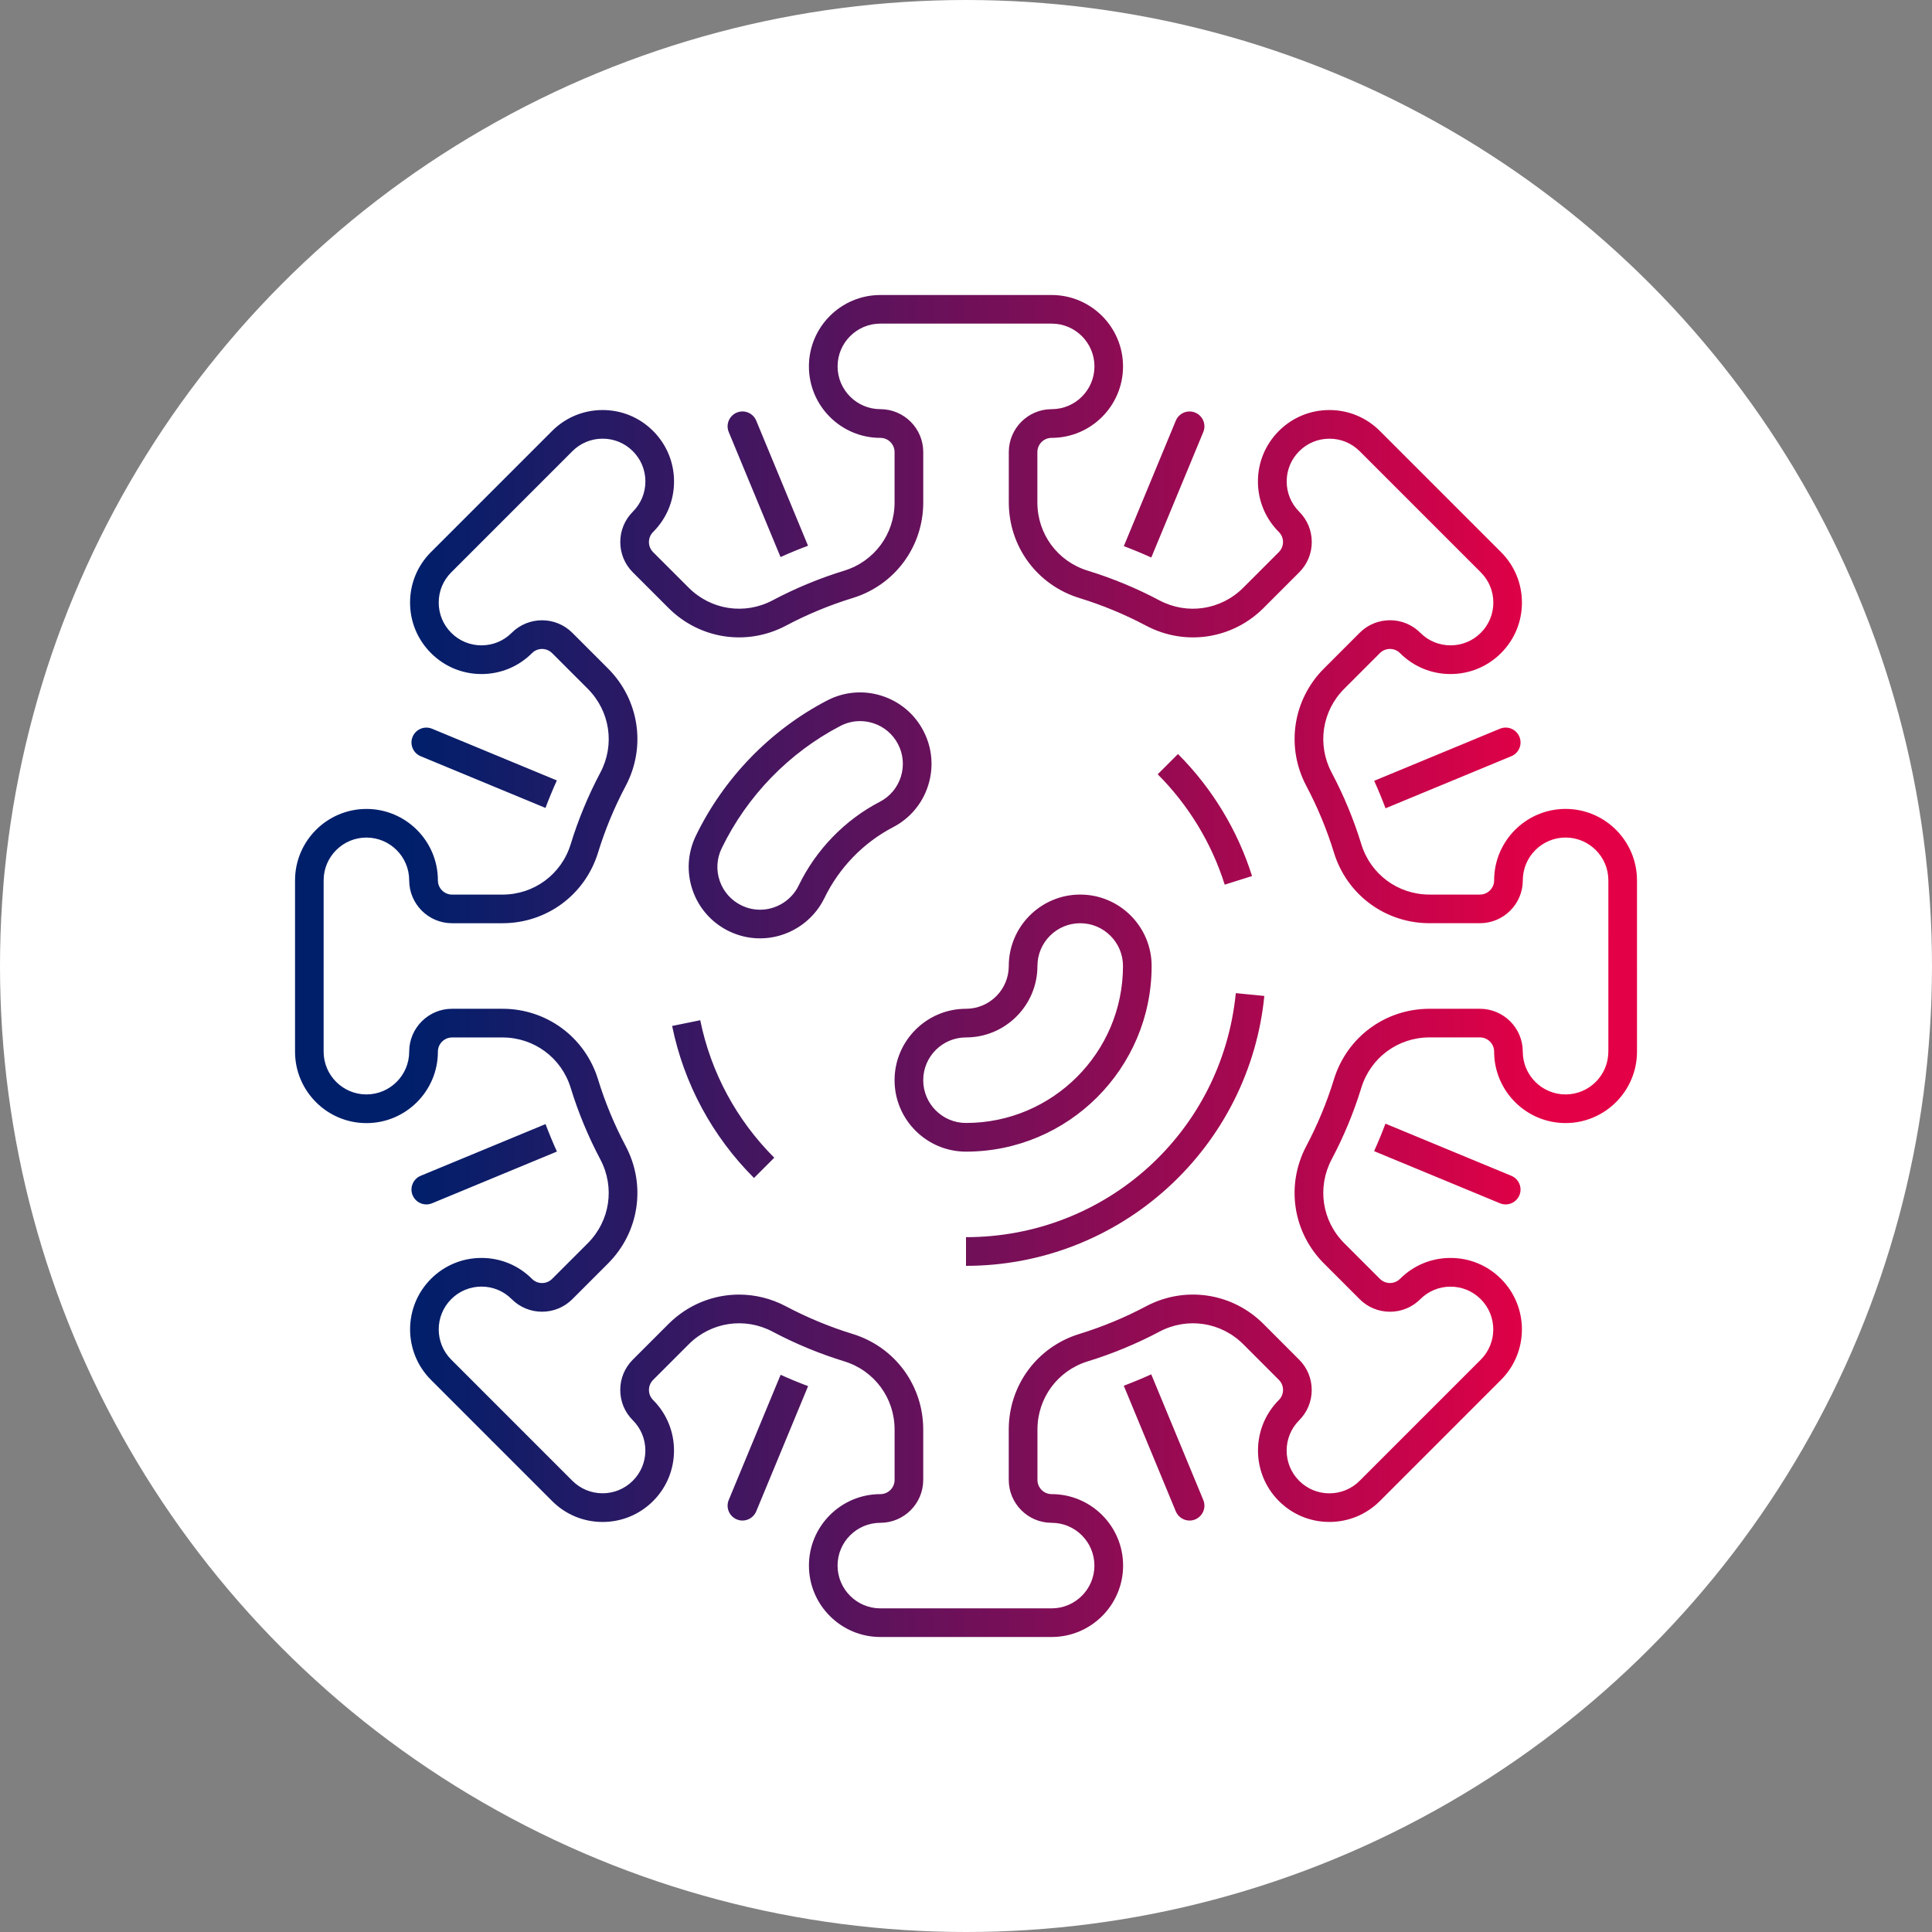 <?xml version="1.0" encoding="utf-8"?>
<!-- Generator: Adobe Illustrator 27.2.0, SVG Export Plug-In . SVG Version: 6.00 Build 0)  -->
<svg version="1.1" xmlns="http://www.w3.org/2000/svg" xmlns:xlink="http://www.w3.org/1999/xlink" x="0px" y="0px"
	 viewBox="0 0 779.52 779.52" style="enable-background:new 0 0 779.52 779.52;" xml:space="preserve">
<rect x="0" y="0" width="779.52" height="779.52" fill="#808080" stroke="none"/>
<style type="text/css">
	.st0{fill:#FFFFFF;}
	.st1{fill:url(#SVGID_1_);}
	.st2{fill:url(#SVGID_00000095303832947750997070000008954834690586793144_);}
	.st3{fill:#54FFCD;}
	.st4{fill:#050100;}
	.st5{fill:#B3B3B3;}
	.st6{clip-path:url(#SVGID_00000123435651026018006630000015366184122270886321_);}
	.st7{fill:none;stroke:#FFFFFF;stroke-width:16;stroke-miterlimit:10;}
	.st8{fill:url(#SVGID_00000088093178620089216040000004213463421767257992_);}
	.st9{fill:url(#SVGID_00000005971228269941177840000012769867812454799519_);}
</style>
<g id="Guides_For_Artboard_1_">
</g>
<g id="Guides_For_Artboard">
</g>
<g id="Layer_1">
	<circle class="st0" cx="389.76" cy="389.76" r="389.76"/>
	<linearGradient id="SVGID_1_" gradientUnits="userSpaceOnUse" x1="119.031" y1="389.762" x2="660.493" y2="389.762">
		<stop  offset="0.087" style="stop-color:#001F6B"/>
		<stop  offset="0.936" style="stop-color:#E40046"/>
	</linearGradient>
	<path class="st1" d="M631.67,326.38c-15.89,0-28.82,12.93-28.82,28.82c0,3.16-2.57,5.74-5.74,5.74h-20.33
		c-12.72,0-23.78-8.16-27.51-20.31c-3.06-9.97-7.1-19.7-11.98-28.92c-5.95-11.23-3.91-24.82,5.09-33.82l14.38-14.38
		c1.08-1.08,2.52-1.68,4.06-1.68c1.53,0,2.97,0.6,4.05,1.68c5.44,5.45,12.68,8.45,20.38,8.45c7.7,0,14.94-3,20.38-8.44
		c5.45-5.44,8.44-12.68,8.44-20.38c0-7.7-3-14.94-8.44-20.38l-48.87-48.87c-5.44-5.45-12.68-8.45-20.38-8.45
		c-7.7,0-14.94,3-20.38,8.44c-5.45,5.44-8.45,12.68-8.45,20.38c0,7.7,3,14.94,8.44,20.38c1.08,1.08,1.68,2.53,1.68,4.06
		c0,1.53-0.6,2.97-1.68,4.06l-14.38,14.38c-9,9-22.59,11.04-33.82,5.09c-9.22-4.89-18.95-8.92-28.92-11.98
		c-12.15-3.73-20.31-14.79-20.31-27.51v-20.33c0-3.16,2.57-5.74,5.74-5.74c15.89,0,28.82-12.93,28.82-28.82
		s-12.93-28.82-28.82-28.82H355.2c-15.89,0-28.82,12.93-28.82,28.82s12.93,28.82,28.82,28.82c3.16,0,5.74,2.57,5.74,5.74v20.33
		c0,12.72-8.16,23.78-20.31,27.51c-9.97,3.06-19.7,7.09-28.92,11.98c-11.23,5.95-24.82,3.9-33.82-5.09l-14.38-14.37
		c-1.07-1.07-1.68-2.55-1.68-4.06c0-1.53,0.6-2.98,1.68-4.06c5.45-5.44,8.45-12.68,8.45-20.38c0-7.7-3-14.94-8.44-20.38
		c-5.44-5.45-12.68-8.45-20.38-8.45c0,0,0,0,0,0c-7.7,0-14.94,3-20.38,8.44l-48.87,48.87c-5.45,5.44-8.44,12.68-8.44,20.38
		c0,7.7,3,14.94,8.44,20.38c5.44,5.45,12.68,8.45,20.38,8.45c7.7,0,14.94-3,20.38-8.44c2.24-2.24,5.88-2.24,8.11,0l14.38,14.38
		c9,9,11.04,22.59,5.09,33.82c-4.89,9.22-8.92,18.95-11.98,28.92c-3.73,12.15-14.79,20.31-27.51,20.31h-20.32
		c-3.16,0-5.74-2.57-5.74-5.74c0-15.89-12.93-28.82-28.82-28.82c-15.89,0-28.82,12.93-28.82,28.82v69.12
		c0,15.89,12.93,28.82,28.82,28.82c15.89,0,28.82-12.93,28.82-28.82c0-3.16,2.57-5.74,5.74-5.74h20.32
		c12.72,0,23.78,8.16,27.51,20.31c3.06,9.97,7.1,19.7,11.98,28.92c5.95,11.23,3.9,24.82-5.09,33.81L222.77,516
		c-1.08,1.08-2.53,1.68-4.06,1.68c-1.54,0-2.98-0.6-4.06-1.68c-5.44-5.45-12.68-8.45-20.38-8.45c-7.7,0-14.94,3-20.38,8.44
		c-11.24,11.24-11.24,29.52,0,40.76l24.21,24.22l0.35,0.43l0.26,0.18l24.05,24.05c5.44,5.45,12.68,8.45,20.38,8.45
		c7.7,0,14.93-3,20.38-8.44c11.24-11.24,11.24-29.52,0-40.76c-1.08-1.08-1.68-2.52-1.68-4.06s0.6-2.97,1.68-4.06l14.38-14.38
		c9-9,22.59-11.04,33.82-5.09c9.22,4.89,18.95,8.92,28.92,11.98c12.15,3.73,20.31,14.79,20.31,27.51v20.33
		c0,3.16-2.57,5.74-5.74,5.74c-15.89,0-28.82,12.93-28.82,28.82s12.93,28.82,28.82,28.82h69.12c15.89,0,28.82-12.93,28.82-28.82
		s-12.93-28.82-28.82-28.82c-3.16,0-5.74-2.57-5.74-5.74v-20.33c0-12.72,8.16-23.78,20.31-27.51c9.97-3.06,19.7-7.1,28.92-11.98
		c11.23-5.95,24.82-3.9,33.82,5.09L516,556.75c1.08,1.08,1.68,2.53,1.68,4.06c0,1.53-0.6,2.98-1.68,4.06
		c-11.24,11.24-11.24,29.52,0,40.76c5.44,5.44,12.68,8.44,20.38,8.44c7.7,0,14.94-3,20.38-8.44l48.87-48.88
		c11.24-11.24,11.24-29.52,0-40.76c-5.45-5.45-12.68-8.44-20.38-8.44c-7.7,0-14.94,3-20.37,8.44c-1.08,1.08-2.52,1.68-4.06,1.68
		c-1.53,0-2.97-0.6-4.06-1.68l-14.38-14.38c-9-9-11.04-22.59-5.09-33.82c4.89-9.22,8.92-18.95,11.98-28.91
		c3.73-12.15,14.79-20.31,27.51-20.31h20.33c3.16,0,5.74,2.57,5.74,5.74c0,15.89,12.93,28.82,28.82,28.82
		c15.89,0,28.82-12.93,28.82-28.82V355.2C660.49,339.31,647.56,326.38,631.67,326.38z M648.93,424.32c0,9.51-7.74,17.26-17.26,17.26
		c-9.51,0-17.26-7.74-17.26-17.26c0-9.54-7.76-17.3-17.3-17.3h-20.33c-17.83,0-33.33,11.44-38.57,28.48
		c-2.85,9.27-6.6,18.32-11.14,26.9c-8.34,15.75-5.48,34.8,7.14,47.41l14.38,14.38c3.27,3.27,7.61,5.07,12.24,5.07
		c4.62,0,8.96-1.8,12.24-5.07c3.25-3.26,7.59-5.05,12.19-5.05c4.61,0,8.94,1.8,12.2,5.06c6.73,6.73,6.73,17.67,0,24.4l-24.14,24.14
		l-0.23,0.17l-0.25,0.31l-24.26,24.26c-3.25,3.26-7.59,5.05-12.2,5.05c-4.61,0-8.94-1.8-12.2-5.06c-6.73-6.73-6.73-17.67,0-24.4
		c3.27-3.27,5.07-7.62,5.07-12.24c0-4.62-1.8-8.97-5.07-12.24L509.8,534.2c-12.61-12.61-31.66-15.48-47.41-7.13
		c-8.58,4.55-17.63,8.3-26.9,11.15c-17.03,5.23-28.48,20.73-28.48,38.57v20.33c0,9.54,7.76,17.3,17.3,17.3
		c9.51,0,17.26,7.74,17.26,17.26c0,9.51-7.74,17.26-17.26,17.26H355.2c-9.51,0-17.26-7.74-17.26-17.26
		c0-9.52,7.74-17.26,17.26-17.26c9.54,0,17.3-7.76,17.3-17.3v-20.33c0-17.83-11.44-33.33-28.48-38.57
		c-9.27-2.85-18.32-6.6-26.9-11.14c-6.01-3.19-12.5-4.74-18.93-4.74c-10.42,0-20.68,4.07-28.48,11.87l-14.38,14.38
		c-3.27,3.27-5.07,7.61-5.07,12.23c0,4.62,1.8,8.97,5.07,12.23c3.26,3.26,5.06,7.59,5.06,12.2c0,4.61-1.8,8.94-5.06,12.2
		c-3.26,3.26-7.59,5.06-12.2,5.06c-4.61,0-8.94-1.79-12.2-5.05l-48.87-48.88c-6.73-6.73-6.73-17.67,0-24.4
		c3.26-3.26,7.59-5.06,12.2-5.06c4.61,0,8.94,1.79,12.2,5.06c3.27,3.27,7.62,5.07,12.24,5.07c4.63,0,8.97-1.8,12.24-5.07
		l14.37-14.37c12.61-12.61,15.48-31.66,7.13-47.41c-4.55-8.58-8.3-17.63-11.15-26.9c-5.24-17.03-20.73-28.48-38.57-28.48h-20.32
		c-9.54,0-17.3,7.76-17.3,17.3c0,9.51-7.74,17.26-17.26,17.26s-17.26-7.74-17.26-17.26V355.2c0-9.51,7.74-17.26,17.26-17.26
		s17.26,7.74,17.26,17.26c0,9.54,7.76,17.3,17.3,17.3h20.32c17.83,0,33.33-11.44,38.57-28.48c2.85-9.27,6.6-18.33,11.15-26.9
		c8.35-15.75,5.48-34.8-7.13-47.41l-14.38-14.38c-6.75-6.75-17.72-6.75-24.47,0c-3.25,3.26-7.59,5.05-12.2,5.05
		c-4.61,0-8.94-1.79-12.2-5.06c-3.26-3.26-5.05-7.59-5.05-12.2c0-4.61,1.79-8.94,5.06-12.2l48.88-48.88
		c3.25-3.26,7.59-5.05,12.2-5.05c4.61,0,8.94,1.79,12.2,5.06c3.26,3.26,5.05,7.59,5.05,12.2c0,4.61-1.8,8.94-5.06,12.2
		c-3.27,3.27-5.07,7.62-5.07,12.24c0,4.62,1.8,8.97,5.07,12.24l14.38,14.37c12.61,12.61,31.66,15.48,47.41,7.13
		c8.58-4.55,17.63-8.29,26.9-11.14c17.03-5.23,28.48-20.73,28.48-38.57v-20.33c0-9.54-7.76-17.3-17.3-17.3
		c-9.51,0-17.26-7.74-17.26-17.26c0-9.51,7.74-17.26,17.26-17.26h69.12c9.51,0,17.26,7.74,17.26,17.26
		c0,9.52-7.74,17.26-17.26,17.26c-9.54,0-17.3,7.76-17.3,17.3v20.33c0,17.83,11.44,33.33,28.48,38.57
		c9.27,2.85,18.32,6.6,26.9,11.15c15.75,8.34,34.8,5.48,47.41-7.13l14.38-14.38c3.27-3.27,5.07-7.61,5.07-12.24
		c0-4.62-1.8-8.97-5.07-12.24c-3.26-3.26-5.05-7.59-5.05-12.2c0-4.61,1.8-8.94,5.06-12.2c3.25-3.26,7.59-5.05,12.2-5.05
		c4.61,0,8.94,1.79,12.2,5.06l48.87,48.87c3.26,3.26,5.05,7.59,5.05,12.2c0,4.61-1.79,8.94-5.06,12.2
		c-3.25,3.26-7.59,5.05-12.2,5.05c-4.61,0-8.94-1.79-12.2-5.06c-3.27-3.27-7.61-5.07-12.24-5.07c-4.62,0-8.97,1.8-12.24,5.07
		l-14.38,14.38c-12.61,12.61-15.48,31.66-7.13,47.41c4.54,8.58,8.29,17.63,11.14,26.9c5.24,17.03,20.73,28.48,38.57,28.48h20.33
		c9.54,0,17.3-7.76,17.3-17.3c0-9.51,7.74-17.26,17.26-17.26c9.51,0,17.26,7.74,17.26,17.26V424.32z M498.62,400.71l11.51,1.14
		c-2.94,29.69-16.77,57.16-38.95,77.36c-22.33,20.33-51.24,31.53-81.42,31.53v-11.57C446.26,499.17,493.07,456.84,498.62,400.71z
		 M494.14,356.94c-5.24-16.69-14.59-32.09-27.03-44.53l8.18-8.18c13.75,13.75,24.08,30.78,29.88,49.24L494.14,356.94z
		 M282.53,411.64c4.29,21.04,14.62,40.22,29.87,55.47l-8.18,8.18c-16.86-16.86-28.28-38.07-33.03-61.34L282.53,411.64z
		 M464.66,389.76c0-15.89-12.93-28.82-28.82-28.82c-15.89,0-28.82,12.93-28.82,28.82c0,9.51-7.74,17.26-17.26,17.26
		c-15.89,0-28.82,12.93-28.82,28.82c0,15.89,12.93,28.82,28.82,28.82C431.06,464.66,464.66,431.06,464.66,389.76z M372.5,435.84
		c0-9.52,7.74-17.26,17.26-17.26c15.89,0,28.82-12.93,28.82-28.82c0-9.51,7.74-17.26,17.26-17.26c9.51,0,17.26,7.74,17.26,17.26
		c0,34.92-28.41,63.33-63.33,63.33C380.24,453.1,372.5,445.35,372.5,435.84z M374.5,316.89c2.32-7.34,1.64-15.15-1.91-21.97
		c-3.55-6.83-9.55-11.88-16.89-14.2c-7.35-2.32-15.15-1.64-21.97,1.91c-22.87,11.89-41.68,31.28-52.97,54.6
		c-3.35,6.93-3.81,14.75-1.28,22.02c2.53,7.27,7.74,13.12,14.67,16.48c3.96,1.91,8.18,2.88,12.53,2.88
		c10.99,0,21.18-6.39,25.96-16.27c5.91-12.22,15.74-22.36,27.67-28.57C367.14,330.22,372.18,324.23,374.5,316.89z M363.48,313.4
		c-1.39,4.39-4.41,7.99-8.5,10.11c-14.13,7.34-25.75,19.34-32.74,33.79c-2.86,5.92-8.97,9.75-15.55,9.75c-2.6,0-5.13-0.58-7.5-1.73
		c-4.15-2.01-7.27-5.51-8.78-9.86c-1.51-4.35-1.24-9.04,0.77-13.18c10.21-21.1,27.22-38.63,47.9-49.38c2.49-1.3,5.2-1.95,7.93-1.95
		c1.75,0,3.5,0.27,5.22,0.81c4.4,1.39,7.99,4.41,10.11,8.5C364.46,304.33,364.86,309.01,363.48,313.4z M326.02,220.19
		c-3.76,1.41-7.46,2.93-11.09,4.57l-20.9-50.45c-1.27-3.06,0.19-6.57,3.25-7.84c3.06-1.27,6.57,0.19,7.84,3.25L326.02,220.19z
		 M174.32,294.03c-3.06-1.27-6.57,0.19-7.84,3.25c-1.27,3.06,0.19,6.57,3.25,7.84l50.36,20.86c1.41-3.76,2.94-7.45,4.59-11.09
		L174.32,294.03z M169.73,474.41c-3.06,1.27-4.52,4.78-3.25,7.84c0.96,2.31,3.19,3.71,5.55,3.71c0.76,0,1.54-0.15,2.29-0.46
		l50.39-20.87c-1.65-3.63-3.18-7.33-4.6-11.08L169.73,474.41z M294.03,605.21c-1.27,3.06,0.19,6.57,3.25,7.84
		c0.75,0.31,1.53,0.46,2.29,0.46c2.35,0,4.59-1.4,5.55-3.71l20.93-50.53c-3.76-1.41-7.46-2.93-11.09-4.57L294.03,605.21z
		 M474.41,609.8c0.96,2.31,3.19,3.71,5.55,3.71c0.77,0,1.54-0.15,2.29-0.46c3.06-1.27,4.52-4.78,3.25-7.84l-21-50.7
		c-3.63,1.65-7.33,3.19-11.08,4.6L474.41,609.8z M609.8,474.41L559,453.37c-1.41,3.76-2.94,7.46-4.58,11.09l50.79,21.04
		c0.75,0.31,1.53,0.46,2.29,0.46c2.35,0,4.59-1.4,5.55-3.71C614.31,479.19,612.86,475.68,609.8,474.41z M609.8,305.11
		c3.06-1.27,4.52-4.78,3.25-7.84c-1.27-3.06-4.78-4.52-7.84-3.25l-50.76,21.02c1.65,3.63,3.17,7.33,4.58,11.09L609.8,305.11z
		 M485.5,174.32c1.27-3.06-0.19-6.57-3.25-7.84c-3.06-1.27-6.57,0.19-7.84,3.25l-20.97,50.62c3.75,1.42,7.45,2.95,11.08,4.6
		L485.5,174.32z"/>
</g>
</svg>
